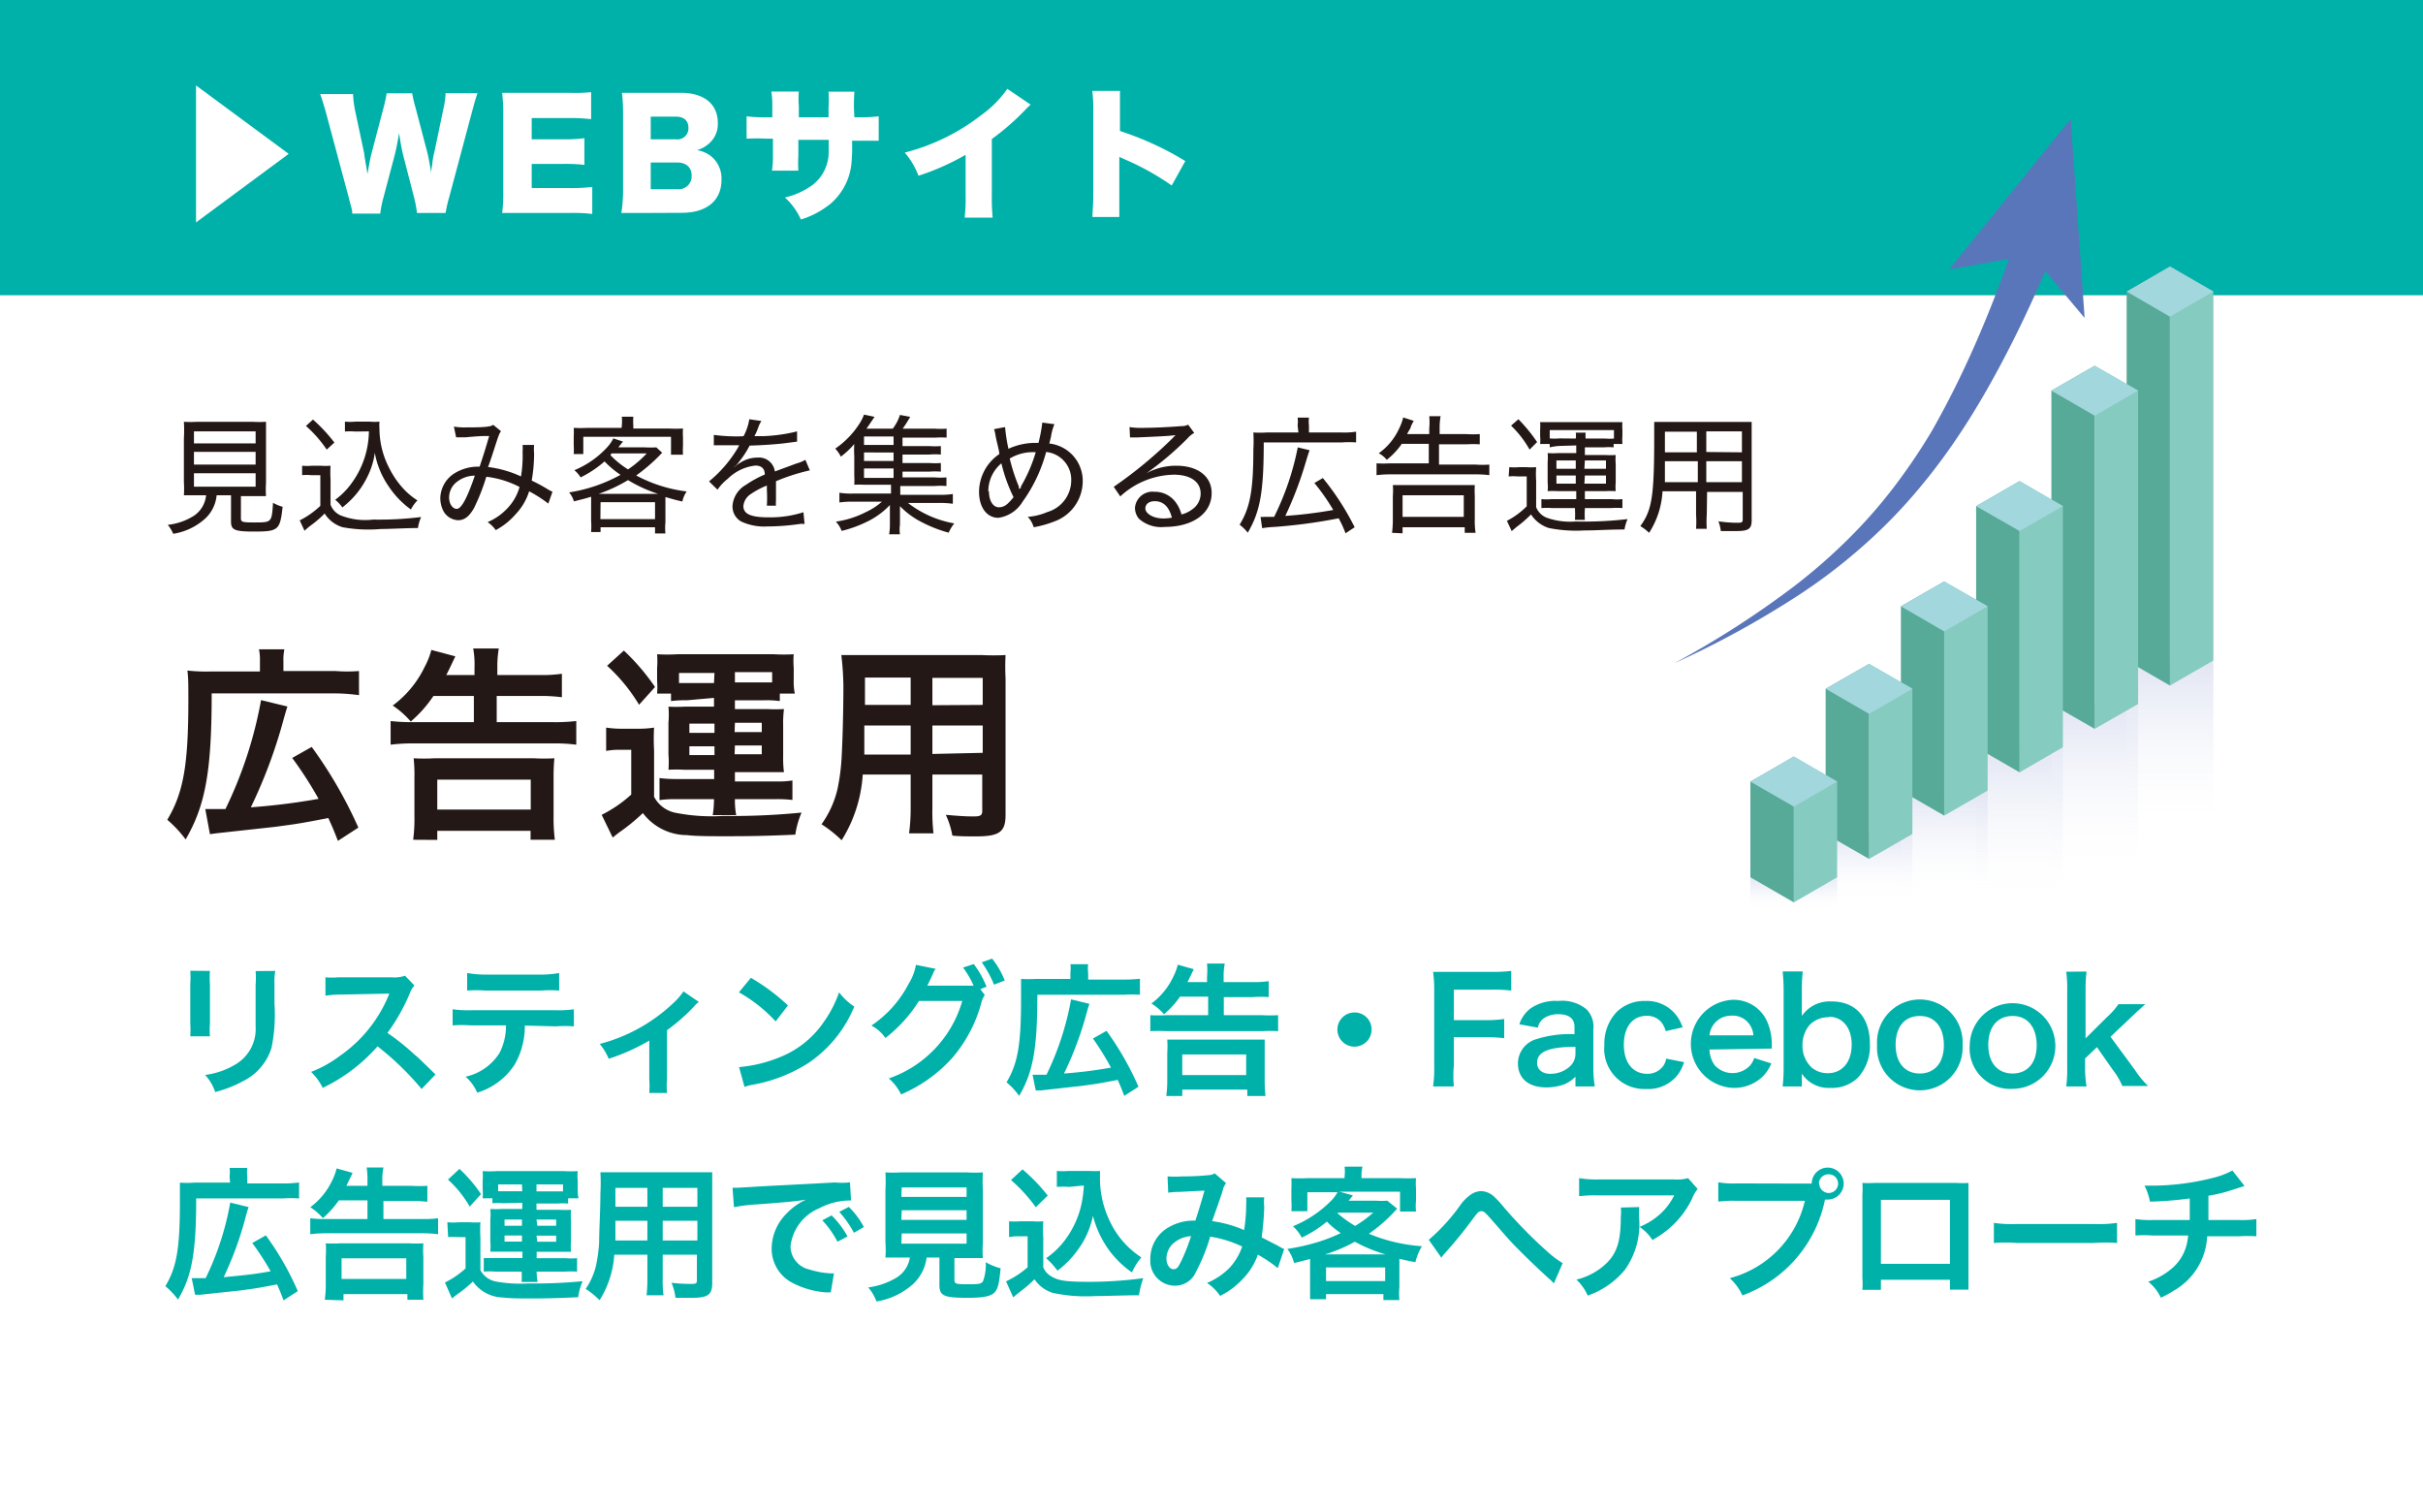 <svg xmlns="http://www.w3.org/2000/svg" xmlns:xlink="http://www.w3.org/1999/xlink" viewBox="0 0 151.66 94.61"><defs><style>.cls-1{isolation:isolate;}.cls-2{fill:#fff;}.cls-3{fill:#00b1a9;}.cls-4{fill:#231815;}.cls-13,.cls-5,.cls-6,.cls-7,.cls-8,.cls-9{mix-blend-mode:multiply;}.cls-5{fill:url(#名称未設定グラデーション_5);}.cls-6{fill:url(#名称未設定グラデーション_5-2);}.cls-7{fill:url(#名称未設定グラデーション_5-3);}.cls-8{fill:url(#名称未設定グラデーション_5-4);}.cls-9{fill:url(#名称未設定グラデーション_5-5);}.cls-10{fill:#85cbbf;}.cls-11{fill:#57aa97;}.cls-12{fill:#a2d7dd;}.cls-13{fill:url(#名称未設定グラデーション_5-6);}.cls-14{fill:#ced5e8;}.cls-15{fill:#a1add2;}.cls-16{fill:none;}.cls-17{fill:#5976ba;}</style><linearGradient id="名称未設定グラデーション_5" x1="112.28" y1="56.98" x2="112.28" y2="54.91" gradientUnits="userSpaceOnUse"><stop offset="0" stop-color="#fff" stop-opacity="0"/><stop offset="1" stop-color="#e1e5f3"/></linearGradient><linearGradient id="名称未設定グラデーション_5-2" x1="116.99" y1="56.34" x2="116.99" y2="52.2" xlink:href="#名称未設定グラデーション_5"/><linearGradient id="名称未設定グラデーション_5-3" x1="126.4" y1="56.48" x2="126.4" y2="46.77" xlink:href="#名称未設定グラデーション_5"/><linearGradient id="名称未設定グラデーション_5-4" x1="131.11" y1="54.91" x2="131.11" y2="44.06" xlink:href="#名称未設定グラデーション_5"/><linearGradient id="名称未設定グラデーション_5-5" x1="135.82" y1="52.2" x2="135.82" y2="41.34" xlink:href="#名称未設定グラデーション_5"/><linearGradient id="名称未設定グラデーション_5-6" x1="121.7" y1="56.12" x2="121.7" y2="49.48" xlink:href="#名称未設定グラデーション_5"/></defs><g class="cls-1"><g id="レイヤー_2" data-name="レイヤー 2"><g id="レイヤー_1-2" data-name="レイヤー 1"><rect class="cls-2" width="151.66" height="94.61"/><rect class="cls-3" width="151.66" height="18.48"/><path class="cls-2" d="M12.27,5.35l5.8,4.28-5.8,4.29Z"/><path class="cls-2" d="M26.1,13.33a7.15,7.15,0,0,0-.19-1l-.68-2.64c-.09-.36-.16-.77-.25-1.36-.06.36-.16.93-.27,1.36L24,12.37a6.6,6.6,0,0,0-.2,1H22.05c0-.27-.09-.45-.22-1L20.39,7c-.13-.46-.26-.87-.35-1.11H22.1a6.33,6.33,0,0,0,.12,1l.58,2.73c0,.14.09.56.2,1.27.13-.75.2-1.08.25-1.27L24,6.77a8,8,0,0,0,.2-.93h1.6a8,8,0,0,0,.21.9l.73,2.78c.07.28.13.58.25,1.31,0-.17,0-.17.07-.55,0-.2.09-.63.13-.77l.56-2.68a5.19,5.19,0,0,0,.14-1h2c-.09.24-.21.66-.33,1.11l-1.44,5.39a8.35,8.35,0,0,0-.23,1Z"/><path class="cls-2" d="M37.07,13.39a10.71,10.71,0,0,0-1.48-.06H32.75c-.68,0-.93,0-1.32,0A8.81,8.81,0,0,0,31.5,12V7.12a10.15,10.15,0,0,0-.07-1.31c.37,0,.62,0,1.32,0h2.88A10,10,0,0,0,37,5.77V7.46a10,10,0,0,0-1.34-.07H33.28V8.72h1.95a9.75,9.75,0,0,0,1.35-.07v1.67a10.23,10.23,0,0,0-1.35-.06H33.28v1.51h2.33a10.83,10.83,0,0,0,1.46-.07Z"/><path class="cls-2" d="M40.22,13.33c-.68,0-.94,0-1.33,0A9.05,9.05,0,0,0,39,12V7.1a10.68,10.68,0,0,0-.07-1.29c.46,0,.59,0,1.32,0h2.36c1.46,0,2.32.7,2.32,1.89A1.62,1.62,0,0,1,44.36,9a2,2,0,0,1-.73.4,1.91,1.91,0,0,1,.94.43,1.81,1.81,0,0,1,.59,1.42c0,1.3-.92,2.07-2.49,2.07Zm2.09-4.61A.69.69,0,0,0,43.09,8c0-.45-.28-.7-.8-.7H40.73V8.72Zm-1.58,3.12h1.65a.81.81,0,0,0,.91-.85c0-.52-.34-.82-.92-.82H40.73Z"/><path class="cls-2" d="M51.86,7.34v-.6a7.66,7.66,0,0,0,0-1h1.62a10.23,10.23,0,0,0,0,1.6h.35A8.53,8.53,0,0,0,55,7.28V8.81c-.43,0-.69,0-1.27,0h-.4A10.42,10.42,0,0,1,53.31,10,3.83,3.83,0,0,1,52,12.74a5.55,5.55,0,0,1-1.87,1,4.21,4.21,0,0,0-1-1.38,4.73,4.73,0,0,0,1.74-.79,2.61,2.61,0,0,0,1-2.08c0-.16,0-.23,0-.74h-1.9v1a7.41,7.41,0,0,0,0,.93H48.32a6.13,6.13,0,0,0,.06-1v-1H48a12.15,12.15,0,0,0-1.27,0V7.28a8.6,8.6,0,0,0,1.3.06h.31V6.68a5.42,5.42,0,0,0-.06-.95H50a5.73,5.73,0,0,0,0,.91v.7Z"/><path class="cls-2" d="M64.51,6.55a3.88,3.88,0,0,0-.35.34A15.37,15.37,0,0,1,62.08,8.7v3.46a14.31,14.31,0,0,0,.05,1.46H60.38a11,11,0,0,0,.06-1.45V9.69A15.43,15.43,0,0,1,57.49,11a4.83,4.83,0,0,0-.86-1.45,13,13,0,0,0,4.78-2.34,6.76,6.76,0,0,0,1.64-1.65Z"/><path class="cls-2" d="M68.38,13.58c0-.41.05-.67.05-1.38V7a9.25,9.25,0,0,0-.06-1.31H70.1c0,.27,0,.72,0,1.32V8.2a19.14,19.14,0,0,1,4.09,1.88l-.85,1.53A16.3,16.3,0,0,0,70.46,10l-.4-.18V12.2c0,.6,0,1.05,0,1.38Z"/><path class="cls-4" d="M16.27,41.38a3.31,3.31,0,0,0-.06-.74H17.8a3.18,3.18,0,0,0-.06.77V42H21A9.61,9.61,0,0,0,22.47,42v1.51A11.4,11.4,0,0,0,21,43.4H13.25c0,4.87-.39,7-1.63,9.14a7.47,7.47,0,0,0-1.15-1.23c1-1.67,1.32-3.39,1.32-7.48,0-1,0-1.41-.06-1.86a10.67,10.67,0,0,0,1.36.06h3.18Zm-3.42,9.26h.34c.16,0,.65,0,.92,0a26.11,26.11,0,0,0,2.23-6.82l1.65.4c-.11.34-.12.4-.21.7a31.46,31.46,0,0,1-2.08,5.61A41.13,41.13,0,0,0,19.94,50a24.08,24.08,0,0,0-1.65-2.56l1.22-.69a27.44,27.44,0,0,1,2.92,5.05l-1.28.83c-.26-.68-.36-.9-.6-1.43-1.81.35-1.91.36-3.32.55l-3.64.4-.45.06Z"/><path class="cls-4" d="M27.13,43.56a7.78,7.78,0,0,1-1.42,1.6,5.55,5.55,0,0,0-1.13-1,6.48,6.48,0,0,0,2-2.42A4.74,4.74,0,0,0,27,40.68l1.5.4q-.47,1-.57,1.17h1.77V41.8a5.72,5.72,0,0,0-.08-1.21h1.6a6.84,6.84,0,0,0-.09,1.22v.44h2.63a8.6,8.6,0,0,0,1.41-.08v1.47a10,10,0,0,0-1.4-.08H31.09V45.2h3.5a11.57,11.57,0,0,0,1.48-.07v1.48a10.39,10.39,0,0,0-1.47-.08H25.93a10.91,10.91,0,0,0-1.48.08V45.13a11.76,11.76,0,0,0,1.43.07h3.78V43.56Zm-1.27,9a9.8,9.8,0,0,0,.08-1.46v-2.4a9.84,9.84,0,0,0-.05-1.24,11.58,11.58,0,0,0,1.3,0h6.23a11.41,11.41,0,0,0,1.28,0,12.24,12.24,0,0,0-.05,1.24v2.42a10.39,10.39,0,0,0,.08,1.44H33.21V52H27.37v.57Zm1.51-1.89h5.85V48.8H27.37Z"/><path class="cls-4" d="M37.94,45.54a6.14,6.14,0,0,0,1,.07h1a6,6,0,0,0,1-.07,13,13,0,0,0,0,1.42v2.91a1.94,1.94,0,0,0,1.33,1,11.71,11.71,0,0,0,3,.2,44.39,44.39,0,0,0,4.9-.21,5.55,5.55,0,0,0-.39,1.38c-1.76.08-2.85.1-4.36.1-.78,0-1.88,0-2.41-.07a3.47,3.47,0,0,1-2.77-1.38,12.41,12.41,0,0,1-1.51,1.23l-.38.3L37.66,51a8.15,8.15,0,0,0,1.85-1.27v-2.8h-.68a4.4,4.4,0,0,0-.89.07Zm1.11-4.82A13.77,13.77,0,0,1,41,43l-1,1.11a10.84,10.84,0,0,0-2-2.44ZM43,43.83a6.79,6.79,0,0,0-1,.05v-.47h-.87a4.92,4.92,0,0,0,0-.79v-.81a5.61,5.61,0,0,0,0-.86,11.13,11.13,0,0,0,1.26,0h6.06a11.21,11.21,0,0,0,1.23,0,5,5,0,0,0,0,.83v.78a3.51,3.51,0,0,0,.07.85h-.94v.47a6.15,6.15,0,0,0-1-.05H46v.55h2a9.43,9.43,0,0,0,1.07,0,6.77,6.77,0,0,0-.05,1v2a6.39,6.39,0,0,0,.05.95c-.43,0-.66,0-1.07,0H46v.58H48.6a5.46,5.46,0,0,0,1-.06v1.22a7.6,7.6,0,0,0-1.08-.05H46a5,5,0,0,0,.08,1H44.61a6.37,6.37,0,0,0,.08-1H42.28a6.26,6.26,0,0,0-1,.06V48.7a8.4,8.4,0,0,0,1,.06H44.7v-.58H42.84a8.29,8.29,0,0,0-1,0,6,6,0,0,0,0-.95v-2a5.83,5.83,0,0,0,0-1,9.63,9.63,0,0,0,1,0h1.85v-.55Zm1.72-1.71H42.5v.63h2.19Zm-1.57,3.17v.58h1.57v-.58Zm0,1.42v.55h1.57v-.55Zm4.83-4h.35v-.64H46v.64Zm-2,3.11h1.7v-.58H46Zm0,1.39h1.7v-.55H46Z"/><path class="cls-4" d="M54,48.48a8.76,8.76,0,0,1-1.32,4.11,7.94,7.94,0,0,0-1.26-1,6.21,6.21,0,0,0,1-2.2,13.14,13.14,0,0,0,.26-2c.06-1.09.11-2.93.11-4.47A18.34,18.34,0,0,0,52.66,41c.45,0,.79,0,1.49,0h7.3a14.24,14.24,0,0,0,1.49,0,14.41,14.41,0,0,0,0,1.47V51c0,1.08-.39,1.35-1.87,1.35-.41,0-1.07,0-1.46-.05A5.22,5.22,0,0,0,59.2,51c.65.06,1.22.1,1.64.1s.64,0,.64-.33V48.48H58.36v2.13a11.58,11.58,0,0,0,.07,1.55H56.9A11.4,11.4,0,0,0,57,50.62V48.48Zm3-3.07H54.1c0,.38,0,.64,0,.82,0,.61,0,.7,0,1H57Zm0-3H54.14v1.71H57Zm4.51,1.71V42.43H58.36v1.71Zm0,3V45.41H58.36v1.78Z"/><path class="cls-3" d="M13.14,60.77a5.52,5.52,0,0,0,0,.81v2.49a5.21,5.21,0,0,0,0,.79H11.91a6.14,6.14,0,0,0,0-.81V61.57a5.52,5.52,0,0,0,0-.81Zm4.09,0a3.93,3.93,0,0,0-.05.84v1.21A10.37,10.37,0,0,1,17,65.56a3.46,3.46,0,0,1-1.77,2.1,7.56,7.56,0,0,1-1.76.69,3,3,0,0,0-.63-1.07,4.88,4.88,0,0,0,2-.72A2.57,2.57,0,0,0,16,64.26c0-.38,0-.78,0-1.5V61.64a5.67,5.67,0,0,0,0-.86Z"/><path class="cls-3" d="M26.39,68.16a17.93,17.93,0,0,0-2.76-2.67,10.68,10.68,0,0,1-3.43,2.6,3.57,3.57,0,0,0-.73-1,7.48,7.48,0,0,0,1.8-1,8.61,8.61,0,0,0,3-3.66l.1-.24-3,.06a6.6,6.6,0,0,0-1,.07l0-1.15a4.35,4.35,0,0,0,.79,0h.21l3.17,0a2,2,0,0,0,.81-.1l.59.61a1.58,1.58,0,0,0-.29.49,11.78,11.78,0,0,1-1.4,2.48A14.53,14.53,0,0,1,25.94,66c.23.19.23.19,1.32,1.25Z"/><path class="cls-3" d="M32.85,64.19a4.83,4.83,0,0,1-.63,2.43,4.26,4.26,0,0,1-2.35,1.77,2.77,2.77,0,0,0-.73-1,3.34,3.34,0,0,0,2.14-1.51,3.74,3.74,0,0,0,.39-1.7H29.48a8.21,8.21,0,0,0-1.15,0V63.17a6.91,6.91,0,0,0,1.17.06h5.26a6.84,6.84,0,0,0,1.16-.06v1.07a8,8,0,0,0-1.14,0ZM29.24,60.9A6.63,6.63,0,0,0,30.4,61h3.46A6.5,6.5,0,0,0,35,60.9V62a7.53,7.53,0,0,0-1.14,0H30.39a7.77,7.77,0,0,0-1.15,0Z"/><path class="cls-3" d="M43.74,62.71a1.62,1.62,0,0,0-.31.3,12,12,0,0,1-1.68,1.47v3.06a4.86,4.86,0,0,0,0,.87H40.64a6.39,6.39,0,0,0,0-.86V65.13a12.8,12.8,0,0,1-2.54,1.14,3.71,3.71,0,0,0-.56-.93,10.58,10.58,0,0,0,4.69-2.64,3.87,3.87,0,0,0,.55-.65Z"/><path class="cls-3" d="M46.26,66.79a8.73,8.73,0,0,0,2.67-.67,6,6,0,0,0,2.67-2.21,7.25,7.25,0,0,0,.92-1.8,3.84,3.84,0,0,0,.95.89,7.85,7.85,0,0,1-2.85,3.52,9.61,9.61,0,0,1-3.43,1.36,3,3,0,0,0-.59.15ZM47,61.2a12.7,12.7,0,0,1,2.32,1.73l-.77,1a9.31,9.31,0,0,0-2.3-1.82Z"/><path class="cls-3" d="M61.64,62.28a1.49,1.49,0,0,0-.23.54,8.82,8.82,0,0,1-1.81,3.4,9.13,9.13,0,0,1-3.2,2.28,3.07,3.07,0,0,0-.77-1,7.24,7.24,0,0,0,4.6-4.85l-2.71,0a9,9,0,0,1-2.1,2.32,2.42,2.42,0,0,0-.88-.78,7,7,0,0,0,2.33-2.61,3.31,3.31,0,0,0,.46-1.19l1.24.25a.85.85,0,0,0-.16.27c-.07.16-.15.34-.24.52l-.06.13-.07.13.43,0,2,0a4,4,0,0,0,.47,0,5.76,5.76,0,0,0-.66-1.13l.67-.22a6.09,6.09,0,0,1,.8,1.42l-.39.15Zm.58-.65a7.16,7.16,0,0,0-.77-1.4L62.1,60a5.36,5.36,0,0,1,.79,1.37Z"/><path class="cls-3" d="M67,60.86a2,2,0,0,0,0-.51h1.11a1.89,1.89,0,0,0,0,.53v.43h2.24a8.7,8.7,0,0,0,1-.05v1a8.84,8.84,0,0,0-1,0H64.93c0,3.37-.27,4.86-1.14,6.33a4.48,4.48,0,0,0-.79-.85c.7-1.16.91-2.35.91-5.19,0-.67,0-1,0-1.28a8.15,8.15,0,0,0,.93,0H67Zm-2.37,6.41h.23l.64,0a17.91,17.91,0,0,0,1.54-4.72l1.15.28c-.08.23-.09.27-.15.48a21.4,21.4,0,0,1-1.44,3.88,27.19,27.19,0,0,0,2.94-.37A18.36,18.36,0,0,0,68.41,65l.85-.48a18.68,18.68,0,0,1,2,3.5l-.89.57c-.18-.47-.24-.62-.41-1-1.25.24-1.32.25-2.3.38l-2.52.28-.31,0Z"/><path class="cls-3" d="M73.86,62.38a5.54,5.54,0,0,1-1,1.1,3.61,3.61,0,0,0-.79-.67,4.43,4.43,0,0,0,1.37-1.68,3.6,3.6,0,0,0,.28-.75l1,.28c-.21.45-.35.72-.39.81h1.22v-.32a4.83,4.83,0,0,0,0-.84h1.11a4,4,0,0,0-.07.85v.31h1.82a6.12,6.12,0,0,0,1-.06v1a6.36,6.36,0,0,0-1,0H76.6v1.13H79a9,9,0,0,0,1,0v1a9.63,9.63,0,0,0-1,0H73a10.29,10.29,0,0,0-1,0v-1a9.31,9.31,0,0,0,1,0h2.62V62.38ZM73,68.6a7,7,0,0,0,.06-1V65.92a6,6,0,0,0,0-.85c.27,0,.49,0,.9,0h4.31c.41,0,.63,0,.89,0,0,.23,0,.43,0,.85V67.6a8.31,8.31,0,0,0,.05,1H78.07v-.4H74v.4Zm1-1.31h4V66H74Z"/><path class="cls-3" d="M85.85,64.45a1.07,1.07,0,1,1-1.07-1.08A1.06,1.06,0,0,1,85.85,64.45Z"/><path class="cls-3" d="M91,66.68A7.1,7.1,0,0,0,91,68H89.7a8,8,0,0,0,.07-1.27V62a8.46,8.46,0,0,0-.07-1.17c.37,0,.59,0,1.14,0h2.52a10,10,0,0,0,1.23-.06V62a9.38,9.38,0,0,0-1.23-.06H91v1.91h1.92a8.06,8.06,0,0,0,1.23-.07v1.2a9.92,9.92,0,0,0-1.23-.06H91Z"/><path class="cls-3" d="M98.61,67.39a2,2,0,0,1-1,.57,3.25,3.25,0,0,1-.83.1c-1.1,0-1.77-.56-1.77-1.51a1.6,1.6,0,0,1,1-1.46,6.92,6.92,0,0,1,2.54-.36v-.46c0-.52-.35-.79-1-.79a1.6,1.6,0,0,0-.93.26.94.94,0,0,0-.36.58l-1.16-.21a2,2,0,0,1,.71-1,2.75,2.75,0,0,1,1.72-.46,2.39,2.39,0,0,1,1.78.53,1.55,1.55,0,0,1,.42,1.25v2.42A7.64,7.64,0,0,0,99.82,68H98.61Zm0-1.87c-1.72,0-2.4.33-2.4,1,0,.42.32.69.82.69a1.8,1.8,0,0,0,1.25-.48,1.07,1.07,0,0,0,.33-.79Z"/><path class="cls-3" d="M104.26,64.54A1.55,1.55,0,0,0,104,64a1.14,1.14,0,0,0-.93-.42c-.88,0-1.43.69-1.43,1.81s.56,1.82,1.47,1.82a1.2,1.2,0,0,0,1-.5,1.11,1.11,0,0,0,.18-.45l1.12.22a2.76,2.76,0,0,1-.38.77,2.34,2.34,0,0,1-2,.91,2.51,2.51,0,0,1-2.61-2.74,2.88,2.88,0,0,1,.77-2.08,2.47,2.47,0,0,1,1.81-.69,2.32,2.32,0,0,1,2,1,3,3,0,0,1,.32.65Z"/><path class="cls-3" d="M107,65.69a1.73,1.73,0,0,0,.34,1,1.51,1.51,0,0,0,2.2,0,1.35,1.35,0,0,0,.26-.47l1.07.34a2.52,2.52,0,0,1-.55.83,2.57,2.57,0,0,1-1.86.7,2.76,2.76,0,0,1-.06-5.51,2.29,2.29,0,0,1,2.24,1.43,3.55,3.55,0,0,1,.26,1.37s0,0,0,.25Zm2.75-.89a1.39,1.39,0,0,0-.4-.87,1.29,1.29,0,0,0-1-.36A1.36,1.36,0,0,0,107,64.8Z"/><path class="cls-3" d="M111.58,68a10.37,10.37,0,0,0,.06-1.21V62a11.76,11.76,0,0,0-.06-1.2h1.26a10.13,10.13,0,0,0-.06,1.21v.9c0,.15,0,.37,0,.68a2.11,2.11,0,0,1,1.86-.91c1.51,0,2.4,1,2.4,2.66a2.91,2.91,0,0,1-.74,2.1,2.31,2.31,0,0,1-1.73.65,2,2,0,0,1-1.79-.89c0,.12,0,.22,0,.32V68Zm2.9-4.33a1.62,1.62,0,0,0-1.22.49,1.94,1.94,0,0,0-.44,1.25,1.85,1.85,0,0,0,.59,1.42,1.55,1.55,0,0,0,1,.34c.91,0,1.49-.71,1.49-1.79S115.31,63.64,114.48,63.64Z"/><path class="cls-3" d="M117.49,65.4a2.68,2.68,0,1,1,5.35,0,2.68,2.68,0,1,1-5.35,0Zm1.16,0c0,1.11.58,1.79,1.51,1.79s1.51-.67,1.51-1.77-.54-1.83-1.5-1.83S118.65,64.27,118.65,65.4Z"/><path class="cls-3" d="M123.29,65.4A2.68,2.68,0,1,1,126,68.15,2.54,2.54,0,0,1,123.29,65.4Zm1.16,0c0,1.11.58,1.79,1.52,1.79s1.51-.67,1.51-1.77-.55-1.83-1.5-1.83S124.45,64.27,124.45,65.4Z"/><path class="cls-3" d="M130.6,60.81a9.37,9.37,0,0,0-.06,1.18v3l1.35-1.34a4.42,4.42,0,0,0,.71-.8h1.68c-.51.46-.51.46-.9.83l-1.28,1.21,1.53,2.08a5.85,5.85,0,0,0,.82,1h-1.61a4.46,4.46,0,0,0-.59-1l-1-1.43-.74.71v.58A6.92,6.92,0,0,0,130.6,68h-1.27a8,8,0,0,0,.06-1.17V62a7.63,7.63,0,0,0-.06-1.18Z"/><path class="cls-3" d="M14.37,73.62a2,2,0,0,0,0-.52h1.11a2,2,0,0,0,0,.54v.43h2.24a6.72,6.72,0,0,0,1-.06v1a6.74,6.74,0,0,0-1,0H12.28c0,3.38-.27,4.87-1.14,6.33a4.7,4.7,0,0,0-.79-.84c.7-1.16.91-2.35.91-5.19,0-.67,0-1,0-1.29a6.19,6.19,0,0,0,.93,0h2.21ZM12,80h.23l.64,0a17.6,17.6,0,0,0,1.54-4.73l1.15.28c-.08.24-.09.28-.15.49A21.4,21.4,0,0,1,14,79.94c1.55-.15,1.92-.19,2.94-.37a17.21,17.21,0,0,0-1.15-1.77l.85-.48a18.31,18.31,0,0,1,2,3.49l-.89.58c-.18-.47-.24-.62-.41-1-1.25.24-1.32.25-2.3.38l-2.52.27-.31,0Z"/><path class="cls-3" d="M21.21,75.13a5.87,5.87,0,0,1-1,1.11,3.63,3.63,0,0,0-.79-.68,4.41,4.41,0,0,0,1.37-1.67,3.46,3.46,0,0,0,.28-.76l1,.28c-.21.45-.35.72-.39.81H23v-.31a4.76,4.76,0,0,0-.05-.84H24a4,4,0,0,0-.07.85v.3h1.82a7.94,7.94,0,0,0,1,0v1a8,8,0,0,0-1-.05H24v1.13h2.42a7.17,7.17,0,0,0,1-.05v1a7.36,7.36,0,0,0-1-.06h-6a7.83,7.83,0,0,0-1,.06v-1a7.25,7.25,0,0,0,1,.05H23V75.13Zm-.88,6.22a6.82,6.82,0,0,0,.06-1V78.68a6.2,6.2,0,0,0,0-.86,7.38,7.38,0,0,0,.9,0h4.31a7.49,7.49,0,0,0,.9,0,6.2,6.2,0,0,0,0,.86v1.67a8.19,8.19,0,0,0,0,1h-1V81h-4v.39Zm1.05-1.3h4.05V78.76H21.38Z"/><path class="cls-3" d="M28,76.5a3.83,3.83,0,0,0,.72,0h.67a3.66,3.66,0,0,0,.68,0,8.12,8.12,0,0,0,0,1v2a1.4,1.4,0,0,0,.92.7,8.47,8.47,0,0,0,2.08.13,30.35,30.35,0,0,0,3.4-.14,3.75,3.75,0,0,0-.28,1c-1.21.06-2,.08-3,.08-.54,0-1.31,0-1.68-.06a2.36,2.36,0,0,1-1.91-1,8.17,8.17,0,0,1-1.05.85l-.26.21-.44-1a5.44,5.44,0,0,0,1.29-.88V77.43h-.48a4.17,4.17,0,0,0-.61,0Zm.76-3.34a9.19,9.19,0,0,1,1.35,1.58l-.71.78a7,7,0,0,0-1.36-1.69Zm2.72,2.15a4.16,4.16,0,0,0-.66,0V75h-.61a3.16,3.16,0,0,0,0-.55v-.55a3.62,3.62,0,0,0,0-.6,7.13,7.13,0,0,0,.88,0H35.3a7.31,7.31,0,0,0,.86,0,3.15,3.15,0,0,0,0,.58v.54a2.45,2.45,0,0,0,.05.58h-.65v.33a3.93,3.93,0,0,0-.66,0H33.58v.39H35a6.61,6.61,0,0,0,.74,0,4.3,4.3,0,0,0,0,.67V77.7a4,4,0,0,0,0,.65l-.74,0H33.59v.4H35.4a4.27,4.27,0,0,0,.72,0v.84a7.07,7.07,0,0,0-.75,0H33.59a3.79,3.79,0,0,0,.06.65h-1a5.75,5.75,0,0,0,0-.65H31a4.75,4.75,0,0,0-.72,0v-.85c.21,0,.45,0,.71,0H32.7v-.4H31.41c-.33,0-.45,0-.72,0a3.66,3.66,0,0,0,0-.65V76.34a3.67,3.67,0,0,0,0-.67,6.83,6.83,0,0,0,.72,0h1.28v-.39Zm1.19-1.18H31.18v.43h1.51Zm-1.09,2.2v.39h1.09v-.39Zm0,1v.38h1.09v-.38ZM35,74.57h.24v-.44H33.58v.44Zm-1.37,2.15h1.18v-.39H33.58Zm0,1h1.18v-.38H33.58Z"/><path class="cls-3" d="M38.45,78.53a6.12,6.12,0,0,1-.92,2.85,5.33,5.33,0,0,0-.87-.71,4.32,4.32,0,0,0,.66-1.52,9.79,9.79,0,0,0,.18-1.38c0-.76.08-2,.08-3.1a10.84,10.84,0,0,0,0-1.3c.32,0,.55,0,1,0h5c.5,0,.75,0,1,0,0,.3,0,.53,0,1V80.3c0,.75-.27.93-1.3.93-.28,0-.74,0-1,0a3.29,3.29,0,0,0-.25-.94,10.73,10.73,0,0,0,1.14.07c.36,0,.45,0,.45-.22V78.53H41.48V80a7.11,7.11,0,0,0,.05,1.07H40.47A8.6,8.6,0,0,0,40.52,80V78.53Zm2.07-2.12h-2c0,.26,0,.44,0,.57,0,.42,0,.48,0,.66h2Zm0-2.06h-2v1.18h2Zm3.13,1.18V74.35H41.48v1.18Zm0,2.11V76.41H41.48v1.23Z"/><path class="cls-3" d="M45.85,74.34h.34l1.49-.09,4.6-.24A4,4,0,0,0,53.2,74l.07,1.14h-.19a4.14,4.14,0,0,0-1.79.48A2.94,2.94,0,0,0,49.48,78a1.5,1.5,0,0,0,1.19,1.46,5.28,5.28,0,0,0,1.34.24h.19L52,80.89l-.3,0a5.43,5.43,0,0,1-2.11-.6,2.4,2.4,0,0,1-1.29-2.17A3.12,3.12,0,0,1,49.19,76a3.93,3.93,0,0,1,1.25-.91c-.73.11-1.29.16-3,.29a9.72,9.72,0,0,0-1.5.18Zm6.2,1.73a5.72,5.72,0,0,1,1,1.32l-.63.33a6,6,0,0,0-.95-1.34Zm1.4,1.09a6.66,6.66,0,0,0-.92-1.31l.6-.31a5.05,5.05,0,0,1,.94,1.26Z"/><path class="cls-3" d="M56.42,78.71c-.43,0-.73,0-1,0a6.23,6.23,0,0,0,0-.95V74.5a9.79,9.79,0,0,0,0-1.12,8.2,8.2,0,0,0,.95,0h4.15a8.2,8.2,0,0,0,1,0,10.12,10.12,0,0,0,0,1.12v3.29a6.22,6.22,0,0,0,0,.95c-.23,0-.58,0-1,0h-.78V80.1c0,.25.08.28.79.28s.87,0,1-.19A3,3,0,0,0,61.7,79a3.58,3.58,0,0,0,.93.38c-.09,1-.18,1.33-.41,1.54s-.64.31-1.66.31c-1.49,0-1.76-.13-1.76-.8V78.71H58a2.76,2.76,0,0,1-.86,1.67,4.55,4.55,0,0,1-2.28,1.08,2.7,2.7,0,0,0-.52-.88,4.58,4.58,0,0,0,1.75-.6,1.79,1.79,0,0,0,.86-1.27Zm0-3.8H60.5v-.59H56.44Zm0,1.44H60.5v-.6H56.44Zm0,1.49H60.5V77.2H56.44Z"/><path class="cls-3" d="M63.16,76.44a4.67,4.67,0,0,0,.72,0h.73a4.75,4.75,0,0,0,.69,0,8.2,8.2,0,0,0,0,1v1.88a1.13,1.13,0,0,0,.51.57c.44.27.9.34,2.45.34A25.77,25.77,0,0,0,71.56,80a5.6,5.6,0,0,0-.27,1.07c-.8,0-2.1.05-2.72.05a9.93,9.93,0,0,1-2.68-.2,2.16,2.16,0,0,1-1.14-.85,8.06,8.06,0,0,1-.93.8c-.15.12-.21.16-.27.22l-.13.11-.45-1a5.76,5.76,0,0,0,1.35-.88V77.38h-.55a2.9,2.9,0,0,0-.61.05ZM64,73.19a11.46,11.46,0,0,1,1.58,1.64l-.75.73a9.61,9.61,0,0,0-1.55-1.7Zm2.9,1.1a4.15,4.15,0,0,0-.75,0v-1a4.77,4.77,0,0,0,.75,0H68.2a5.55,5.55,0,0,0,.65,0c0,.2,0,.33,0,.48a6.14,6.14,0,0,0,.59,2.61,5.47,5.47,0,0,0,2,2.32,3.85,3.85,0,0,0-.59.94,6.21,6.21,0,0,1-1.44-1.4,6.37,6.37,0,0,1-1-2.14,5.42,5.42,0,0,1-1,2.2,5.86,5.86,0,0,1-1.22,1.23,5.07,5.07,0,0,0-.71-.78,5,5,0,0,0,1.19-1.15,5.83,5.83,0,0,0,1-2.14,7.24,7.24,0,0,0,.17-1.26Z"/><path class="cls-3" d="M73.08,73.63a6.3,6.3,0,0,0,.91,0,15.75,15.75,0,0,0,1.68-.08.73.73,0,0,0,.36-.11l.71.61a1.35,1.35,0,0,0-.19.38c0,.11-.6,1.77-.68,2a7.49,7.49,0,0,1,2,.56A9.83,9.83,0,0,0,78,75.42a3.64,3.64,0,0,0,0-.48l1.13,0a2.77,2.77,0,0,0,0,.6,18.08,18.08,0,0,1-.16,1.91c.28.14.68.35,1,.51a3.72,3.72,0,0,0,.41.22l-.4,1.19a8.67,8.67,0,0,0-1.25-.84,4.11,4.11,0,0,1-1,1.58,4.9,4.9,0,0,1-1.36,1,3,3,0,0,0-.82-.81,4.26,4.26,0,0,0,1.4-.94,3.65,3.65,0,0,0,.8-1.34,7.28,7.28,0,0,0-2-.62,11.53,11.53,0,0,1-.9,2.22,1.41,1.41,0,0,1-1.23.85A1.55,1.55,0,0,1,72,78.83a2.27,2.27,0,0,1,1.12-2,3.12,3.12,0,0,1,1.7-.43c.23-.71.34-1.06.57-1.88l-1.56.08a4.88,4.88,0,0,0-.71.05Zm.27,4.28a1.31,1.31,0,0,0-.34.87c0,.37.2.66.44.66s.31-.16.51-.56a11.67,11.67,0,0,0,.59-1.51A1.83,1.83,0,0,0,73.35,77.91Z"/><path class="cls-3" d="M82,79.25c0-.19,0-.28,0-.45-.35.09-.52.14-1,.25a2.67,2.67,0,0,0-.42-.88,13.64,13.64,0,0,0,2-.46,10.28,10.28,0,0,0,1.34-.53,5.74,5.74,0,0,1-.87-.72,7.23,7.23,0,0,1-1.57,1,2.78,2.78,0,0,0-.55-.71,7.11,7.11,0,0,0,2.29-1.5,2.56,2.56,0,0,0,.5-.63H81.83v1.19h-1a4.7,4.7,0,0,0,0-.68v-.73a6.38,6.38,0,0,0,0-.66,10,10,0,0,0,1,0h2.33v-.12a2.56,2.56,0,0,0,0-.6h1.12a2.38,2.38,0,0,0-.06.59v.13h2.41a10.08,10.08,0,0,0,1,0,4.08,4.08,0,0,0,0,.66v.75a3.31,3.31,0,0,0,0,.68h-1V74.59H83.85l.83.23a3.72,3.72,0,0,1-.27.33H86.1a4.73,4.73,0,0,0,.73,0l.62.5-.24.26a9.65,9.65,0,0,1-1.53,1.31A10.47,10.47,0,0,0,89,78a3.82,3.82,0,0,0-.41,1c-.43-.08-.56-.11-1-.21,0,.23,0,.26,0,.5v1.26a4.72,4.72,0,0,0,0,.82h-1V81H83v.32H82c0-.28,0-.54,0-.82Zm4.72-.74a9.6,9.6,0,0,1-1.92-.79,9.28,9.28,0,0,1-1.86.79ZM83,80.18h3.7v-.85H83Zm.72-4.24a7.42,7.42,0,0,0,1.1.79,7.16,7.16,0,0,0,1.13-.83h-2.2Z"/><path class="cls-3" d="M89.43,77.6a12,12,0,0,0,2-2.21,2.74,2.74,0,0,1,.56-.57,1.22,1.22,0,0,1,.72-.27,1.26,1.26,0,0,1,.81.35,6.42,6.42,0,0,1,.6.65,28.93,28.93,0,0,0,2.69,2.75,6.44,6.44,0,0,0,1,.76l-.55,1.27a2.11,2.11,0,0,0-.26-.26c-.46-.41-1.18-1.09-1.83-1.74s-.71-.73-1.67-1.83c-.56-.64-.61-.69-.78-.69s-.24.09-.54.49a26.58,26.58,0,0,1-1.78,2.18,1.88,1.88,0,0,0-.18.24Z"/><path class="cls-3" d="M102.6,75.55a5.9,5.9,0,0,0,0,.73,4.92,4.92,0,0,1-.89,3.19,5.24,5.24,0,0,1-2.33,1.62,3.11,3.11,0,0,0-.71-1,4.09,4.09,0,0,0,1.58-.76c.92-.73,1.2-1.5,1.2-3.21a2.12,2.12,0,0,0,0-.54Zm3.66-1.13a2.18,2.18,0,0,0-.36.63,5.76,5.76,0,0,1-1.39,1.81,6.3,6.3,0,0,1-1.08.75,2.87,2.87,0,0,0-.81-.82,4.28,4.28,0,0,0,1.32-.83,3.9,3.9,0,0,0,.85-1.14h-4.73a8,8,0,0,0-1.22.05V73.74a6.44,6.44,0,0,0,1.24.08h4.7a2.61,2.61,0,0,0,.88-.08Z"/><path class="cls-3" d="M112.87,74.08c.27,0,.38,0,.53,0a1,1,0,1,1,1,1h-.17a8.08,8.08,0,0,1-5.17,6,3.37,3.37,0,0,0-.79-1.08,6.52,6.52,0,0,0,4.7-4.84h-4.29a7.13,7.13,0,0,0-1.13.05V74a5.53,5.53,0,0,0,1.15.07Zm1,0a.6.6,0,0,0,.59.59.59.59,0,0,0,.59-.59.58.58,0,0,0-.59-.58A.59.59,0,0,0,113.85,74.05Z"/><path class="cls-3" d="M117.73,80.1v.63h-1.16a5.41,5.41,0,0,0,0-.77V74.8a5.44,5.44,0,0,0,0-.76,7.51,7.51,0,0,0,.77,0h5.11a6.9,6.9,0,0,0,.76,0c0,.24,0,.42,0,.75v5.15c0,.33,0,.57,0,.78h-1.16V80.1Zm4.32-5h-4.32v4h4.32Z"/><path class="cls-3" d="M124.8,76.54a7.83,7.83,0,0,0,1.45.07h4.8a8,8,0,0,0,1.46-.07V77.8a8.93,8.93,0,0,0-1.47,0h-4.78a8.78,8.78,0,0,0-1.46,0Z"/><path class="cls-3" d="M140.49,74.23l-.75.24a9.53,9.53,0,0,1-1.51.37c0,1.22,0,1.22,0,1.52h1.91a5.88,5.88,0,0,0,1.09-.06v1.08a7.68,7.68,0,0,0-1.08,0h-2a4.13,4.13,0,0,1-2.07,3.39,5.88,5.88,0,0,1-.83.45,2.83,2.83,0,0,0-.79-1,4.38,4.38,0,0,0,1.4-.76,2.86,2.86,0,0,0,1-1.53,3.65,3.65,0,0,0,.1-.6h-2.22a7.68,7.68,0,0,0-1.08,0V76.3a6,6,0,0,0,1.1.06h2.3c0-.37,0-.72,0-1.35a22,22,0,0,1-2.49.2,3.76,3.76,0,0,0-.34-1c.28,0,.43,0,.56,0a15.69,15.69,0,0,0,3.85-.52,4.81,4.81,0,0,0,1.09-.43Z"/><path class="cls-4" d="M12.4,31l-.89,0a6.37,6.37,0,0,0,0-.83V27.45a8.49,8.49,0,0,0,0-1.05,7,7,0,0,0,.84,0h3.46a6.85,6.85,0,0,0,.84,0c0,.19,0,.6,0,1.05v2.77a6.18,6.18,0,0,0,0,.83l-.88,0h-.69v1.38c0,.24.07.27.85.27,1.08,0,1.08,0,1.16-1.23a2.57,2.57,0,0,0,.6.25c-.16,1.46-.26,1.55-1.8,1.55-1.2,0-1.43-.1-1.43-.62V31h-.9a2.27,2.27,0,0,1-.72,1.46,3.85,3.85,0,0,1-2,.95,2.15,2.15,0,0,0-.34-.56,3.81,3.81,0,0,0,1.67-.59A1.75,1.75,0,0,0,12.9,31Zm-.26-3.25H16V27H12.14Zm0,1.33H16v-.8H12.14Zm0,1.38H16v-.84H12.14Z"/><path class="cls-4" d="M18.91,29.15a3.41,3.41,0,0,0,.63,0h.53a4,4,0,0,0,.62,0,6.61,6.61,0,0,0,0,.85v1.59a1.19,1.19,0,0,0,.61.66,4.19,4.19,0,0,0,2.06.27,21.16,21.16,0,0,0,3-.16,2.52,2.52,0,0,0-.2.69c-.72,0-1.73.06-2.32.06A8.94,8.94,0,0,1,21.45,33a2,2,0,0,1-1.13-.86,6.61,6.61,0,0,1-.83.72,4.32,4.32,0,0,0-.43.36l-.3-.65a5.28,5.28,0,0,0,1.29-.91V29.74h-.57a3.11,3.11,0,0,0-.57,0Zm.68-2.89a10,10,0,0,1,1.34,1.44l-.48.44a7.79,7.79,0,0,0-1.3-1.48Zm2.65.75a4,4,0,0,0-.65,0v-.62a3.78,3.78,0,0,0,.66,0h.9a3.12,3.12,0,0,0,.6,0,3.11,3.11,0,0,0,0,.43,5.4,5.4,0,0,0,.64,2.53,5.55,5.55,0,0,0,.88,1.26,4.33,4.33,0,0,0,.86.71,2.25,2.25,0,0,0-.41.57,5.59,5.59,0,0,1-1.4-1.46,5.31,5.31,0,0,1-.86-2.09,4.67,4.67,0,0,1-.38,1.32,5.42,5.42,0,0,1-1,1.51,6.06,6.06,0,0,1-.65.59,2.47,2.47,0,0,0-.45-.48,4.58,4.58,0,0,0,1-1A5.6,5.6,0,0,0,23.09,27Z"/><path class="cls-4" d="M28.41,26.7a3.8,3.8,0,0,0,.77.05c.44,0,1.13,0,1.4-.06a.59.59,0,0,0,.29-.1l.49.4c-.11.15-.13.19-.44,1.15-.14.44-.2.62-.37,1.09a6.87,6.87,0,0,1,2.06.59,8,8,0,0,0,.1-1.57,2.33,2.33,0,0,0,0-.4h.72a2.8,2.8,0,0,0,0,.51,9.75,9.75,0,0,1-.15,1.72,10,10,0,0,1,1.08.59l.22.11-.26.74a8.49,8.49,0,0,0-1.2-.77,3.66,3.66,0,0,1-.84,1.43,4.39,4.39,0,0,1-1.25,1,2,2,0,0,0-.51-.5,3.66,3.66,0,0,0,1.28-.91,3.14,3.14,0,0,0,.72-1.29,6,6,0,0,0-2.08-.64,13.16,13.16,0,0,1-.76,1.94c-.3.54-.61.78-1,.78a1.1,1.1,0,0,1-.94-.6,1.78,1.78,0,0,1-.18-.8,1.88,1.88,0,0,1,1-1.6,2.79,2.79,0,0,1,1.46-.35c.25-.75.35-1.07.6-1.92-.48,0-.56,0-1.47.08l-.6,0Zm.06,3.57a1.24,1.24,0,0,0-.36.87c0,.4.22.71.48.71s.61-.55,1.13-2.08A1.84,1.84,0,0,0,28.47,30.27Z"/><path class="cls-4" d="M37,31.53c0-.18,0-.32,0-.44-.38.12-.56.16-1.08.29a1.44,1.44,0,0,0-.3-.56,9.75,9.75,0,0,0,3.22-1.1,5.9,5.9,0,0,1-1-.84,6.83,6.83,0,0,1-1.5,1,1.71,1.71,0,0,0-.39-.45A5.79,5.79,0,0,0,38,28a2.48,2.48,0,0,0,.39-.56l.61.2a.87.87,0,0,0-.12.14L38.7,28h1.67a6.37,6.37,0,0,0,.71,0l.37.34a1.17,1.17,0,0,0-.16.16,11,11,0,0,1-1.47,1.26,9,9,0,0,0,3.16,1,1.76,1.76,0,0,0-.27.63c-.48-.11-.64-.16-1.06-.28,0,.15,0,.28,0,.48v1.1a3.52,3.52,0,0,0,0,.7H41V33H37.59v.3H37a5.43,5.43,0,0,0,0-.71Zm1.92-4.89a2.77,2.77,0,0,0,0-.56h.72a4.45,4.45,0,0,0,0,.56v.18h2.21a7.82,7.82,0,0,0,.9,0,4.28,4.28,0,0,0,0,.56v.52a4.28,4.28,0,0,0,0,.56H42V27.34H36.51v1.08h-.6a4.91,4.91,0,0,0,0-.57v-.51a4.86,4.86,0,0,0,0-.56,7.42,7.42,0,0,0,.86,0h2.14Zm2,4.27h.27a8.75,8.75,0,0,1-1.88-.86,9.67,9.67,0,0,1-1.84.86h3.45Zm-3.34,1.58H41V31.43H37.59Zm.63-4a5.64,5.64,0,0,0,1.1.89,6.78,6.78,0,0,0,1.17-1H38.27Z"/><path class="cls-4" d="M46.54,27.3a3.27,3.27,0,0,0,.36-1.06l.76.11a1.6,1.6,0,0,0-.2.41,4,4,0,0,1-.24.54l.51,0A10.11,10.11,0,0,0,49.89,27l0,.64-.61.08c-.55.08-1.58.15-2.36.17a5.78,5.78,0,0,1-.65,1,2.17,2.17,0,0,1-.25.29c-.05,0-.08.06-.08.07h0l0,0a.33.33,0,0,1,.11-.08,1.26,1.26,0,0,1,.27-.2,2,2,0,0,1,1.1-.33,1,1,0,0,1,1.08.87l1.35-.5a2.31,2.31,0,0,0,.56-.23l.28.66a12.16,12.16,0,0,0-2.12.68c0,.26,0,.29,0,.46s0,.26,0,.42v.33a1.67,1.67,0,0,0,0,.32H48A8.49,8.49,0,0,0,48,30.64v-.25a5,5,0,0,0-1,.53,1,1,0,0,0-.47.75c0,.5.46.71,1.58.71a6.79,6.79,0,0,0,2.18-.32l.07.74a1.05,1.05,0,0,0-.33,0,14.21,14.21,0,0,1-2,.15,3.41,3.41,0,0,1-1.64-.31,1.08,1.08,0,0,1-.54-1,1.66,1.66,0,0,1,.85-1.3,6.58,6.58,0,0,1,1.17-.64c0-.39-.23-.56-.59-.56a2.9,2.9,0,0,0-1.73.83,3,3,0,0,0-.64.68l-.53-.52A7.9,7.9,0,0,0,46.2,28l.07-.13h-.14l-1.12,0h-.33l0-.65a10.63,10.63,0,0,0,1.72.09Z"/><path class="cls-4" d="M56.49,29.88h2a4.94,4.94,0,0,0,.75,0v.54a5,5,0,0,0-.75,0H56.35v.55h2.38a5,5,0,0,0,.91-.05v.61a6,6,0,0,0-.91-.05h-1.9a6.62,6.62,0,0,0,2.9,1.28,2.48,2.48,0,0,0-.35.58,8.27,8.27,0,0,1-1.69-.66,5.08,5.08,0,0,1-1.36-1c0,.3,0,.43,0,.59v.57a2.15,2.15,0,0,0,0,.6h-.68a3.09,3.09,0,0,0,.05-.59V32.2c0-.14,0-.47,0-.59a4.89,4.89,0,0,1-1.53,1.09,7.62,7.62,0,0,1-1.49.53,1.76,1.76,0,0,0-.36-.58,6,6,0,0,0,1.88-.6,4.07,4.07,0,0,0,1-.65H53.42a5.57,5.57,0,0,0-.88.05v-.61a4.58,4.58,0,0,0,.88.05h2.35v-.55H54.06a4.47,4.47,0,0,0-.59,0,4.56,4.56,0,0,0,0-.57V28.55a6.11,6.11,0,0,1,0-.76,4.92,4.92,0,0,1-.84.79,2.11,2.11,0,0,0-.35-.5,5.53,5.53,0,0,0,1.52-1.57,2.92,2.92,0,0,0,.28-.56l.66.14c-.26.38-.42.63-.51.74h1.65a2.85,2.85,0,0,0,.45-.86l.64.12a7.81,7.81,0,0,1-.47.74H58.5a5.11,5.11,0,0,0,.75,0v.56a6,6,0,0,0-.68,0H56.49v.53h1.67a5,5,0,0,0,.73,0v.53a4.49,4.49,0,0,0-.73,0H56.49v.53h1.67a4.9,4.9,0,0,0,.73,0v.54a4.33,4.33,0,0,0-.73,0H56.49Zm-.56-2.56H54.08v.53h1.85Zm0,1H54.08v.53h1.85Zm-1.85,1v.59h1.85v-.59Z"/><path class="cls-4" d="M66,26.55a3.27,3.27,0,0,0-.22.8l-.1.41a2.35,2.35,0,0,1,2.09,2.37,2.69,2.69,0,0,1-1.81,2.52A6.54,6.54,0,0,1,64.7,33a1.54,1.54,0,0,0-.37-.65,3.83,3.83,0,0,0,1.22-.3,2.07,2.07,0,0,0,1.5-2,1.74,1.74,0,0,0-1.57-1.76A9.53,9.53,0,0,1,64,31.41a2.11,2.11,0,0,1-1.51,1c-.72,0-1.21-.65-1.21-1.63a2.88,2.88,0,0,1,1.27-2.36c0-.21-.16-.72-.23-1.12a3,3,0,0,0-.1-.44l.69-.13a10.67,10.67,0,0,0,.21,1.36,4,4,0,0,1,1.69-.37H65a9.51,9.51,0,0,0,.24-1.27Zm-4.1,4.2c0,.58.25,1,.62,1s.58-.22.92-.63A10,10,0,0,1,62.68,29,2.28,2.28,0,0,0,61.86,30.75Zm2-.21a.08.08,0,0,0,0,0,.73.73,0,0,1,0-.09,9.58,9.58,0,0,0,.93-2.15h-.15a2.81,2.81,0,0,0-1.48.4,11.49,11.49,0,0,0,.57,1.75.53.53,0,0,1,0,.15Z"/><path class="cls-4" d="M70.7,26.73a4.26,4.26,0,0,0,.81.05c.67,0,1.73-.05,2.44-.11a.84.84,0,0,0,.42-.09l.38.52a1.31,1.31,0,0,0-.41.33,20,20,0,0,1-2.58,2.19l0,0a3.85,3.85,0,0,1,1.87-.47c1.35,0,2.21.67,2.21,1.71,0,1.27-1.17,2.12-2.94,2.12a2.08,2.08,0,0,1-1.62-.52,1.08,1.08,0,0,1-.24-.68,1.1,1.1,0,0,1,1.22-1,1.61,1.61,0,0,1,1.33.66,2.15,2.15,0,0,1,.36.76,1.84,1.84,0,0,0,.66-.31,1.2,1.2,0,0,0,.54-1c0-.73-.63-1.18-1.68-1.18a5.08,5.08,0,0,0-3.35,1.36l-.41-.6a27.11,27.11,0,0,0,3.72-3.08l.06-.07.09-.08v0h-.06c-.3.05-1.2.09-2.37.14l-.42,0Zm1.58,4.64c-.36,0-.59.18-.59.46s.44.62,1.13.62a2.82,2.82,0,0,0,.53-.05C73.18,31.73,72.82,31.37,72.28,31.37Z"/><path class="cls-4" d="M81.22,26.62a1.73,1.73,0,0,0,0-.48h.71a2.29,2.29,0,0,0,0,.5v.43H84a4.92,4.92,0,0,0,.88-.05v.67a6.17,6.17,0,0,0-.88,0h-4.9c0,3.12-.23,4.34-1,5.65a2.93,2.93,0,0,0-.51-.5c.66-1.07.86-2.18.86-4.71a8.79,8.79,0,0,0,0-1.06,6.61,6.61,0,0,0,.82,0h2ZM78.9,32.35a1,1,0,0,0,.24,0l.61,0A17.23,17.23,0,0,0,81.23,28l.74.18c-.08.22-.08.22-.35,1.11a22.75,22.75,0,0,1-1.17,3,27.67,27.67,0,0,0,3-.37,12.91,12.91,0,0,0-1.18-1.69l.53-.31A16.42,16.42,0,0,1,84.79,33l-.57.38a6.91,6.91,0,0,0-.43-.94,33.52,33.52,0,0,1-4,.54,6.16,6.16,0,0,0-.79.08Z"/><path class="cls-4" d="M87.74,27.78a4.58,4.58,0,0,1-.94,1,1.6,1.6,0,0,0-.5-.41,3.92,3.92,0,0,0,1.29-1.58,3.4,3.4,0,0,0,.24-.66l.66.21a3.34,3.34,0,0,0-.18.35c0,.09-.09.2-.24.48h1.39v-.37a3.85,3.85,0,0,0,0-.75h.71a4,4,0,0,0-.06.76v.36h1.68a6.18,6.18,0,0,0,.83,0v.64a6,6,0,0,0-.82,0H90.07v1.27h2.3a6.51,6.51,0,0,0,.85,0v.66a6.47,6.47,0,0,0-.85-.05H87a7,7,0,0,0-.84.05V29a6.57,6.57,0,0,0,.83,0h2.44V27.78Zm-.61,5.57a6.3,6.3,0,0,0,.05-.84V31.05a4.17,4.17,0,0,0,0-.69c.24,0,.45,0,.8,0h3.54c.34,0,.56,0,.79,0a6.34,6.34,0,0,0,0,.69v1.47a4.63,4.63,0,0,0,.05.83h-.68V33H87.79v.38Zm.66-1h3.83V31H87.79Z"/><path class="cls-4" d="M94.47,29.24a3.49,3.49,0,0,0,.62,0h.45a3.82,3.82,0,0,0,.61,0,6.64,6.64,0,0,0,0,.85v1.65a1.17,1.17,0,0,0,.65.66,4.36,4.36,0,0,0,1.81.24,23.34,23.34,0,0,0,3.26-.15,3,3,0,0,0-.19.65c-1,0-1.72.06-2.5.06a8.79,8.79,0,0,1-2.23-.15,2.07,2.07,0,0,1-1.12-.85,7.37,7.37,0,0,1-.89.77l-.32.27-.3-.64a5,5,0,0,0,1.24-.91V29.82H95a3.25,3.25,0,0,0-.57,0Zm.57-3a9.81,9.81,0,0,1,1.17,1.43l-.47.47a6.48,6.48,0,0,0-1.16-1.5Zm2.59,1.67A3.44,3.44,0,0,0,97,28v-.21h-.6a2.43,2.43,0,0,0,0-.49v-.38a3.63,3.63,0,0,0,0-.5c.23,0,.43,0,.75,0h3.65c.31,0,.51,0,.75,0a3.38,3.38,0,0,0,0,.49v.37a3.49,3.49,0,0,0,0,.51H101V28a3.44,3.44,0,0,0-.61,0H99.2v.48h1.3a5.29,5.29,0,0,0,.63,0,3.14,3.14,0,0,0,0,.55V30.2a3,3,0,0,0,0,.54,6.4,6.4,0,0,0-.64,0H99.2v.5h1.68a3.14,3.14,0,0,0,.67,0v.56a4.49,4.49,0,0,0-.69,0H99.2v.07a4.55,4.55,0,0,0,0,.67h-.62a5.83,5.83,0,0,0,0-.66v-.08H97.14a4.16,4.16,0,0,0-.66,0v-.56a3.29,3.29,0,0,0,.65,0h1.53v-.5H97.5a5.53,5.53,0,0,0-.63,0,2.76,2.76,0,0,0,0-.54V28.91a2.92,2.92,0,0,0,0-.55,5.41,5.41,0,0,0,.63,0h1.16v-.48Zm1-.46a1.31,1.31,0,0,0,0-.37h.62a1.45,1.45,0,0,0,0,.37h1.22a3.72,3.72,0,0,0,.55,0v-.53H97v.52a3.18,3.18,0,0,0,.6,0Zm-1.21,1.37v.52h1.21v-.52Zm0,.94v.51h1.21v-.51Zm1.75-.42h1.35v-.52H99.2Zm0,.93h1.35v-.51H99.2Z"/><path class="cls-4" d="M106.83,32.21a6.42,6.42,0,0,0,0,.89h-.67a6.52,6.52,0,0,0,0-.89V30.75h-2.1a5.31,5.31,0,0,1-.84,2.6,2.77,2.77,0,0,0-.55-.42c.73-1,.87-1.85.87-5.57,0-.42,0-.66,0-.95.23,0,.47,0,.88,0h4.35c.42,0,.63,0,.87,0,0,.24,0,.43,0,.81v5.34c0,.55-.19.68-1,.68-.25,0-.62,0-.93,0a2.58,2.58,0,0,0-.15-.61,8.59,8.59,0,0,0,1.09.09c.37,0,.43,0,.43-.23v-1.7h-2.23Zm-2.62-3.34c0,.22,0,.41,0,.52,0,.43,0,.43,0,.79h2.06V28.87Zm2-1.85h-2v1.29h2Zm2.82,1.29V27h-2.23v1.29Zm-2.23,1.87h2.23V28.87h-2.23Z"/><rect class="cls-5" x="109.56" y="54.91" width="5.43" height="2.07"/><rect class="cls-6" x="114.27" y="52.2" width="5.43" height="4.14"/><rect class="cls-7" x="123.69" y="46.77" width="5.43" height="9.71"/><rect class="cls-8" x="128.4" y="44.06" width="5.43" height="10.85"/><rect class="cls-9" x="133.11" y="41.34" width="5.43" height="10.85"/><polygon class="cls-10" points="138.54 18.25 138.54 41.34 135.82 42.91 135.82 16.68 138.54 18.25"/><polygon class="cls-11" points="133.11 18.25 133.11 41.34 135.82 42.91 135.82 16.68 133.11 18.25"/><polygon class="cls-12" points="135.82 16.68 133.11 18.25 135.82 19.82 138.54 18.25 135.82 16.68"/><rect class="cls-13" x="118.98" y="49.48" width="5.43" height="6.64"/><polygon class="cls-10" points="133.83 24.45 133.83 44.06 131.11 45.62 131.11 22.89 133.83 24.45"/><polygon class="cls-11" points="128.4 24.45 128.4 44.06 131.11 45.62 131.11 22.89 128.4 24.45"/><polygon class="cls-12" points="131.11 22.89 128.4 24.45 131.11 26.02 133.83 24.45 131.11 22.89"/><line class="cls-14" x1="129.12" y1="46.77" x2="126.4" y2="48.34"/><line class="cls-15" x1="123.69" y1="46.77" x2="126.4" y2="48.34"/><polyline class="cls-10" points="126.41 48.34 126.41 30.11 129.12 31.68 129.12 46.77"/><polyline class="cls-16" points="126.41 48.34 126.41 30.11 129.12 31.68 129.12 46.77"/><polyline class="cls-11" points="126.41 48.34 126.41 30.11 123.69 31.68 123.69 46.77"/><polyline class="cls-16" points="126.41 48.34 126.41 30.11 123.69 31.68 123.69 46.77"/><polygon class="cls-12" points="126.41 30.11 123.69 31.68 126.41 33.24 129.12 31.68 126.41 30.11"/><polyline class="cls-10" points="121.69 51.05 121.69 36.39 124.41 37.95 124.41 49.48"/><polyline class="cls-11" points="121.69 51.05 121.69 36.39 118.98 37.95 118.98 49.48"/><polygon class="cls-12" points="121.69 36.39 118.98 37.95 121.69 39.52 124.41 37.95 121.69 36.39"/><polyline class="cls-10" points="116.99 53.76 116.99 41.55 119.7 43.11 119.7 52.2"/><polyline class="cls-11" points="116.99 53.76 116.99 41.55 114.27 43.11 114.27 52.2"/><polygon class="cls-12" points="116.99 41.55 114.27 43.11 116.99 44.68 119.7 43.11 116.99 41.55"/><polyline class="cls-10" points="112.28 56.48 112.28 47.35 114.99 48.92 114.99 54.91"/><polyline class="cls-11" points="112.28 56.48 112.28 47.35 109.56 48.92 109.56 54.91"/><polygon class="cls-12" points="112.28 47.35 109.56 48.92 112.28 50.49 114.99 48.92 112.28 47.35"/><path class="cls-17" d="M129.61,7.44,122,16.87l3.75-.67c-.85,2.35-1.77,4.67-2.83,6.91-.62,1.32-1.29,2.61-2,3.86a36.92,36.92,0,0,1-2.45,3.61,31,31,0,0,1-2.9,3.27,35.15,35.15,0,0,1-3.32,2.88,57.89,57.89,0,0,1-7.45,4.78,58.72,58.72,0,0,0,7.81-4.28,34.71,34.71,0,0,0,3.59-2.7,33.19,33.19,0,0,0,3.23-3.16,37.05,37.05,0,0,0,2.79-3.56c.86-1.24,1.65-2.53,2.38-3.84,1.27-2.27,2.39-4.6,3.42-7l2.46,2.93Z"/></g></g></g></svg>
